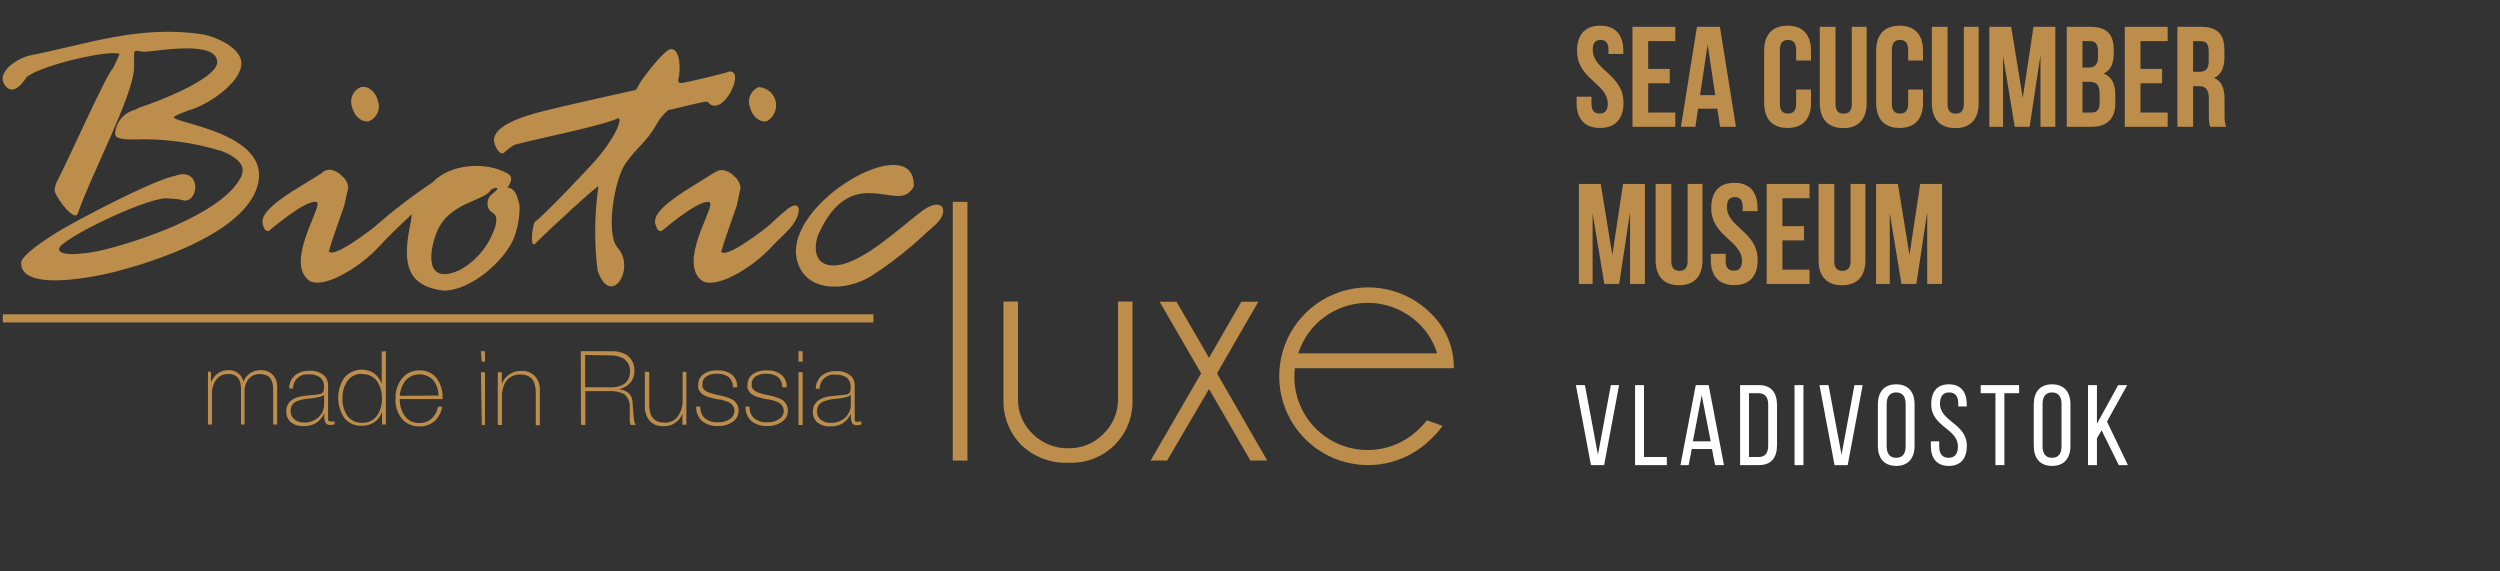 <?xml version="1.0" encoding="UTF-8"?> <svg xmlns="http://www.w3.org/2000/svg" width="175" height="40" viewBox="0 0 175 40" fill="none"><rect x="0" y="0" width="175" height="40" fill="#333333" stroke="none"/><path d="M90.641 25.78C90.617 25.97 90.604 26.161 90.604 26.352C90.6 27.373 90.9 28.372 91.466 29.221C92.033 30.07 92.84 30.731 93.784 31.119C94.728 31.507 95.767 31.604 96.767 31.398C97.766 31.193 98.682 30.693 99.397 29.964C99.572 29.794 99.736 29.613 99.888 29.422L100.979 29.81C100.744 30.147 100.471 30.457 100.166 30.733C99.296 31.604 98.188 32.197 96.981 32.438C95.774 32.678 94.523 32.556 93.386 32.085C92.249 31.614 91.277 30.817 90.593 29.794C89.909 28.771 89.544 27.568 89.544 26.337C89.544 25.106 89.909 23.903 90.593 22.88C91.277 21.857 92.249 21.06 93.386 20.589C94.523 20.119 95.774 19.996 96.981 20.236C98.188 20.477 99.296 21.07 100.166 21.941C100.68 22.437 101.087 23.033 101.363 23.692C101.639 24.35 101.778 25.059 101.771 25.773H90.641V25.78ZM90.838 24.732H100.598C100.366 23.967 99.945 23.271 99.375 22.71C98.898 22.232 98.332 21.852 97.708 21.593C97.084 21.334 96.416 21.2 95.74 21.2C95.065 21.2 94.396 21.334 93.773 21.593C93.149 21.852 92.583 22.232 92.106 22.71C91.543 23.281 91.121 23.976 90.875 24.74L90.838 24.732ZM88.083 21.12L85.219 26.081V26.139V26.191L88.706 32.236H87.527L84.632 27.231L81.701 32.236H80.544L84.046 26.191L84.083 26.139L84.046 26.081L81.174 21.12H82.354L84.632 25.047L86.896 21.12H88.083ZM74.821 32.389C74.215 32.42 73.609 32.328 73.04 32.117C72.471 31.907 71.95 31.583 71.509 31.166C71.101 30.758 70.778 30.272 70.56 29.737C70.343 29.202 70.234 28.629 70.242 28.052V21.105H71.26V27.956C71.255 28.407 71.344 28.854 71.52 29.269C71.697 29.684 71.958 30.058 72.286 30.367C72.616 30.699 73.01 30.96 73.445 31.134C73.88 31.308 74.346 31.391 74.814 31.378C75.265 31.383 75.712 31.296 76.129 31.124C76.546 30.951 76.923 30.696 77.239 30.374C77.565 30.062 77.823 29.687 77.999 29.271C78.174 28.855 78.262 28.408 78.258 27.956V21.105H79.276V28.052C79.287 28.634 79.178 29.213 78.956 29.752C78.734 30.29 78.405 30.778 77.987 31.185C77.57 31.591 77.074 31.908 76.529 32.115C75.984 32.322 75.403 32.416 74.821 32.389V32.389ZM66.695 14.13H67.721V32.243H66.695V14.13Z" fill="#BD8D4B"></path><path d="M0.199 22.285H61.14" stroke="#BD8D4B" stroke-width="0.57" stroke-miterlimit="22.93"></path><path d="M59.529 27.656C59.457 27.719 59.372 27.764 59.28 27.788C59.019 27.859 58.751 27.903 58.481 27.92C58.187 27.938 57.898 28.002 57.624 28.111C57.489 28.163 57.374 28.258 57.296 28.381C57.218 28.503 57.182 28.647 57.192 28.792C57.187 28.903 57.208 29.013 57.253 29.115C57.297 29.216 57.364 29.306 57.448 29.378C57.657 29.54 57.918 29.618 58.181 29.598C58.543 29.608 58.896 29.477 59.163 29.232C59.291 29.114 59.393 28.97 59.461 28.809C59.529 28.649 59.563 28.476 59.558 28.301V27.656H59.529ZM60.291 29.488V29.723C60.194 29.754 60.093 29.768 59.991 29.767C59.928 29.772 59.864 29.762 59.805 29.738C59.746 29.714 59.695 29.676 59.654 29.627C59.582 29.477 59.551 29.31 59.566 29.144V28.961C59.437 29.233 59.237 29.466 58.987 29.635C58.725 29.788 58.425 29.862 58.122 29.847C57.799 29.869 57.479 29.772 57.221 29.576C57.118 29.484 57.035 29.371 56.98 29.245C56.924 29.119 56.897 28.982 56.899 28.843C56.899 28.169 57.375 27.788 58.313 27.715C58.811 27.671 59.119 27.642 59.243 27.612C59.294 27.607 59.342 27.591 59.386 27.564C59.429 27.537 59.465 27.501 59.492 27.459C59.54 27.338 59.558 27.207 59.544 27.078C59.551 26.958 59.532 26.839 59.486 26.728C59.44 26.618 59.37 26.519 59.28 26.44C59.049 26.285 58.773 26.21 58.496 26.228C58.355 26.209 58.212 26.22 58.077 26.261C57.941 26.302 57.816 26.372 57.71 26.466C57.603 26.56 57.518 26.676 57.461 26.805C57.403 26.935 57.374 27.075 57.375 27.217H57.104C57.103 27.044 57.139 26.874 57.209 26.716C57.278 26.559 57.38 26.417 57.507 26.301C57.796 26.073 58.158 25.959 58.525 25.979C58.726 25.961 58.928 25.988 59.118 26.056C59.308 26.124 59.48 26.233 59.624 26.374C59.691 26.457 59.743 26.552 59.778 26.653C59.805 26.738 59.823 26.827 59.83 26.916V29.151C59.83 29.224 59.83 29.276 59.83 29.312C59.825 29.349 59.825 29.386 59.83 29.422C59.844 29.463 59.873 29.497 59.91 29.517C59.961 29.531 60.014 29.531 60.064 29.517C60.133 29.517 60.203 29.508 60.269 29.488H60.291ZM55.895 26.052H56.188V29.752H55.895V26.052ZM55.895 24.586H56.188V25.319H55.895V24.586ZM55.059 27.107H54.759C54.764 26.968 54.737 26.831 54.681 26.704C54.626 26.577 54.542 26.464 54.437 26.374C54.195 26.219 53.91 26.145 53.623 26.162C53.365 26.149 53.11 26.215 52.891 26.352C52.805 26.41 52.735 26.489 52.687 26.581C52.64 26.673 52.617 26.776 52.62 26.88C52.616 26.933 52.616 26.987 52.62 27.041L52.663 27.166C52.683 27.207 52.71 27.244 52.744 27.275L52.839 27.363L52.971 27.437L53.103 27.488L53.257 27.539L53.425 27.583L53.601 27.627L53.777 27.664L54.166 27.752L54.51 27.876C54.634 27.917 54.751 27.979 54.854 28.059C54.935 28.14 55.004 28.231 55.059 28.331C55.123 28.455 55.155 28.593 55.155 28.733C55.156 28.887 55.12 29.039 55.05 29.175C54.98 29.312 54.878 29.429 54.752 29.517C54.443 29.733 54.072 29.838 53.697 29.818C53.297 29.841 52.903 29.716 52.59 29.466C52.453 29.339 52.346 29.183 52.276 29.009C52.207 28.836 52.176 28.649 52.187 28.462H52.473C52.462 28.615 52.486 28.767 52.541 28.909C52.597 29.051 52.684 29.179 52.795 29.283C53.057 29.483 53.382 29.582 53.711 29.561C54.004 29.575 54.294 29.496 54.539 29.334C54.64 29.274 54.723 29.188 54.779 29.085C54.836 28.982 54.864 28.866 54.862 28.748C54.865 28.648 54.84 28.549 54.788 28.462C54.746 28.386 54.692 28.316 54.627 28.257C54.547 28.196 54.458 28.147 54.363 28.111L54.092 28.023L53.806 27.957H53.719L53.514 27.913L53.294 27.862L53.089 27.81L52.876 27.737L52.7 27.642C52.635 27.614 52.577 27.572 52.532 27.517C52.489 27.469 52.45 27.417 52.414 27.363C52.371 27.308 52.34 27.242 52.327 27.173C52.318 27.092 52.318 27.011 52.327 26.931C52.321 26.789 52.352 26.648 52.414 26.52C52.477 26.392 52.57 26.281 52.685 26.198C52.979 26.001 53.329 25.906 53.682 25.927C54.044 25.909 54.4 26.015 54.693 26.228C54.823 26.337 54.925 26.476 54.991 26.633C55.057 26.789 55.086 26.959 55.074 27.129L55.059 27.107ZM51.586 27.107H51.308C51.311 26.969 51.284 26.831 51.228 26.705C51.172 26.578 51.09 26.465 50.986 26.374C50.744 26.219 50.459 26.145 50.172 26.162C49.914 26.149 49.658 26.215 49.44 26.352C49.354 26.41 49.284 26.489 49.236 26.581C49.189 26.673 49.166 26.776 49.168 26.88C49.164 26.933 49.164 26.987 49.168 27.041L49.212 27.166C49.232 27.207 49.259 27.244 49.293 27.275L49.388 27.363L49.52 27.437L49.652 27.488L49.806 27.539L49.974 27.583L50.15 27.627L50.326 27.664L50.715 27.752L51.059 27.876C51.183 27.917 51.3 27.979 51.403 28.059C51.484 28.14 51.553 28.231 51.608 28.331C51.672 28.455 51.704 28.593 51.704 28.733C51.705 28.887 51.669 29.039 51.599 29.175C51.529 29.312 51.426 29.429 51.301 29.517C50.992 29.732 50.621 29.837 50.245 29.818C49.846 29.841 49.452 29.716 49.139 29.466C49.002 29.339 48.895 29.183 48.825 29.009C48.755 28.836 48.725 28.649 48.736 28.462H49.022C49.011 28.615 49.035 28.767 49.09 28.909C49.146 29.051 49.233 29.179 49.344 29.283C49.606 29.483 49.931 29.582 50.26 29.561C50.553 29.575 50.843 29.496 51.088 29.334C51.189 29.274 51.272 29.188 51.328 29.085C51.385 28.982 51.413 28.866 51.411 28.748C51.414 28.648 51.389 28.549 51.337 28.462C51.295 28.386 51.241 28.316 51.176 28.257C51.096 28.196 51.007 28.147 50.912 28.111L50.641 28.023L50.355 27.957H50.267L50.062 27.913L49.843 27.862L49.637 27.81L49.425 27.737L49.249 27.642C49.184 27.614 49.126 27.572 49.081 27.517C49.038 27.469 48.999 27.417 48.963 27.363C48.919 27.308 48.889 27.242 48.875 27.173C48.864 27.093 48.864 27.011 48.875 26.931C48.87 26.789 48.9 26.648 48.963 26.52C49.026 26.392 49.119 26.281 49.234 26.198C49.528 26.001 49.878 25.906 50.231 25.927C50.592 25.909 50.949 26.015 51.242 26.228C51.368 26.34 51.466 26.479 51.528 26.636C51.59 26.792 51.615 26.961 51.601 27.129L51.586 27.107ZM48.047 26.03V29.73H47.769V28.946C47.672 29.216 47.491 29.448 47.252 29.608C47.013 29.768 46.73 29.846 46.443 29.833C46.262 29.846 46.081 29.818 45.912 29.752C45.744 29.686 45.592 29.584 45.468 29.452C45.235 29.157 45.117 28.787 45.138 28.411V26.03H45.446V28.345C45.446 29.173 45.805 29.584 46.523 29.584C46.705 29.594 46.887 29.558 47.051 29.478C47.215 29.399 47.356 29.279 47.461 29.129C47.681 28.808 47.794 28.426 47.784 28.037V26.03H48.047ZM40.962 24.85V27.107H42.515C42.671 27.119 42.828 27.119 42.984 27.107C43.129 27.092 43.272 27.06 43.409 27.012C43.541 26.971 43.664 26.904 43.768 26.814C43.874 26.724 43.956 26.611 44.01 26.484C44.072 26.328 44.102 26.161 44.098 25.993C44.109 25.814 44.072 25.634 43.989 25.474C43.906 25.314 43.782 25.18 43.629 25.084C43.333 24.933 43.002 24.862 42.669 24.879L40.962 24.85ZM40.654 24.586H42.764C43.136 24.565 43.506 24.646 43.834 24.821C44.02 24.942 44.17 25.111 44.271 25.309C44.371 25.507 44.418 25.727 44.406 25.949C44.419 26.259 44.315 26.563 44.113 26.799C43.904 27.032 43.623 27.188 43.314 27.239C43.543 27.262 43.762 27.343 43.951 27.473C44.039 27.54 44.111 27.624 44.166 27.72C44.22 27.815 44.254 27.921 44.267 28.03C44.267 28.184 44.31 28.426 44.325 28.763C44.334 29.008 44.358 29.253 44.398 29.495C44.42 29.583 44.455 29.667 44.501 29.745H44.157C44.118 29.68 44.093 29.607 44.083 29.532C44.083 29.466 44.083 29.364 44.083 29.224C44.083 29.085 44.083 28.931 44.083 28.777C44.083 28.624 44.083 28.514 44.083 28.477C44.092 28.31 44.062 28.143 43.996 27.989C43.93 27.836 43.83 27.699 43.702 27.59C43.371 27.425 43.002 27.351 42.633 27.378H40.977V29.745H40.669L40.654 24.586ZM35.13 26.052V26.88C35.231 26.603 35.418 26.365 35.663 26.201C35.907 26.036 36.198 25.953 36.492 25.964C36.669 25.954 36.846 25.982 37.011 26.045C37.176 26.108 37.327 26.206 37.452 26.33C37.69 26.608 37.811 26.968 37.789 27.334V29.767H37.504V27.466C37.504 26.631 37.145 26.213 36.426 26.213C36.208 26.203 35.99 26.253 35.799 26.359C35.607 26.465 35.449 26.623 35.342 26.814C35.189 27.131 35.119 27.481 35.137 27.832V29.752H34.844V26.052H35.13ZM33.664 26.052H33.95V29.752H33.723L33.664 26.052ZM33.664 24.586H33.95V25.319H33.723L33.664 24.586ZM30.689 27.686C30.698 27.305 30.576 26.933 30.345 26.631C30.22 26.496 30.069 26.388 29.9 26.315C29.732 26.241 29.55 26.203 29.367 26.203C29.183 26.203 29.001 26.241 28.833 26.315C28.665 26.388 28.513 26.496 28.389 26.631C28.15 26.942 28.01 27.317 27.985 27.708L30.689 27.686ZM30.946 28.47C30.894 28.855 30.71 29.21 30.425 29.474C30.132 29.729 29.752 29.862 29.363 29.847C29.133 29.856 28.903 29.813 28.691 29.722C28.48 29.631 28.291 29.493 28.139 29.32C27.819 28.923 27.657 28.422 27.685 27.913C27.662 27.397 27.826 26.889 28.147 26.484C28.293 26.304 28.479 26.16 28.69 26.064C28.901 25.967 29.131 25.92 29.363 25.927C29.593 25.915 29.822 25.958 30.032 26.054C30.241 26.15 30.424 26.295 30.565 26.477C30.85 26.87 30.997 27.347 30.982 27.832V27.935H27.985C27.972 28.358 28.095 28.774 28.337 29.122C28.455 29.282 28.612 29.41 28.792 29.495C28.973 29.579 29.171 29.617 29.37 29.605C29.679 29.615 29.98 29.508 30.213 29.305C30.45 29.084 30.608 28.79 30.66 28.47H30.946ZM25.333 26.169C25.143 26.163 24.955 26.202 24.783 26.282C24.611 26.362 24.461 26.482 24.344 26.631C24.084 26.998 23.956 27.442 23.977 27.891C23.953 28.338 24.082 28.78 24.344 29.144C24.462 29.293 24.614 29.411 24.788 29.49C24.961 29.569 25.15 29.606 25.34 29.598C25.534 29.606 25.728 29.569 25.905 29.489C26.082 29.409 26.237 29.288 26.359 29.137C26.626 28.773 26.758 28.327 26.733 27.876C26.746 27.446 26.623 27.023 26.381 26.667C26.264 26.511 26.111 26.386 25.935 26.303C25.758 26.22 25.564 26.181 25.37 26.191L25.333 26.169ZM27.011 24.586V29.715H26.74V28.807C26.656 29.102 26.476 29.36 26.227 29.54C25.961 29.719 25.646 29.811 25.326 29.803C25.098 29.814 24.871 29.773 24.661 29.683C24.452 29.593 24.265 29.456 24.117 29.283C23.828 28.861 23.673 28.362 23.673 27.851C23.673 27.339 23.828 26.84 24.117 26.418C24.371 26.13 24.72 25.943 25.101 25.891C25.481 25.838 25.868 25.924 26.19 26.132C26.434 26.32 26.617 26.575 26.718 26.865V24.608L27.011 24.586ZM22.688 27.634C22.613 27.697 22.526 27.742 22.431 27.766C22.173 27.837 21.908 27.882 21.64 27.898C21.344 27.917 21.052 27.981 20.776 28.089C20.641 28.142 20.527 28.237 20.449 28.36C20.372 28.482 20.334 28.625 20.343 28.77C20.34 28.881 20.362 28.992 20.407 29.094C20.453 29.195 20.521 29.285 20.607 29.356C20.805 29.512 21.052 29.59 21.303 29.576C21.668 29.586 22.022 29.455 22.292 29.21C22.421 29.092 22.522 28.948 22.591 28.787C22.659 28.627 22.692 28.454 22.688 28.279V27.634ZM23.421 29.466V29.701C23.326 29.732 23.227 29.747 23.128 29.745C23.064 29.752 23 29.743 22.941 29.719C22.882 29.695 22.83 29.655 22.791 29.605C22.719 29.455 22.688 29.288 22.703 29.122V28.939C22.574 29.212 22.374 29.444 22.124 29.613C21.86 29.766 21.557 29.84 21.252 29.825C20.931 29.846 20.613 29.749 20.358 29.554C20.255 29.462 20.172 29.349 20.117 29.223C20.061 29.096 20.033 28.96 20.035 28.821C20.035 28.147 20.504 27.766 21.45 27.693C21.948 27.649 22.256 27.62 22.373 27.59C22.424 27.585 22.474 27.569 22.518 27.542C22.562 27.515 22.601 27.48 22.629 27.437C22.673 27.315 22.69 27.185 22.681 27.056C22.687 26.936 22.666 26.816 22.619 26.705C22.572 26.595 22.5 26.497 22.41 26.418C22.181 26.263 21.908 26.188 21.633 26.206C21.492 26.187 21.349 26.198 21.214 26.239C21.078 26.281 20.953 26.35 20.846 26.444C20.74 26.538 20.655 26.654 20.597 26.783C20.54 26.913 20.51 27.053 20.512 27.195H20.241C20.238 27.022 20.273 26.851 20.343 26.693C20.412 26.535 20.515 26.394 20.644 26.279C20.932 26.05 21.294 25.936 21.662 25.956C21.862 25.94 22.063 25.967 22.251 26.035C22.44 26.103 22.611 26.212 22.754 26.352C22.825 26.433 22.877 26.528 22.908 26.631C22.937 26.716 22.956 26.805 22.966 26.894V29.129C22.962 29.183 22.962 29.237 22.966 29.29C22.958 29.327 22.958 29.364 22.966 29.4C22.981 29.441 23.009 29.475 23.047 29.495C23.097 29.509 23.15 29.509 23.201 29.495C23.288 29.511 23.378 29.508 23.465 29.488L23.421 29.466ZM14.767 26.03V26.762C14.864 26.52 15.023 26.307 15.229 26.147C15.441 25.991 15.698 25.909 15.961 25.913C16.207 25.893 16.452 25.963 16.65 26.11C16.848 26.256 16.986 26.47 17.039 26.711C17.131 26.471 17.295 26.265 17.509 26.122C17.723 25.979 17.976 25.906 18.233 25.913C18.392 25.903 18.552 25.927 18.701 25.984C18.85 26.041 18.985 26.129 19.098 26.242C19.31 26.479 19.42 26.789 19.405 27.107V29.715H19.119V27.217C19.119 26.528 18.805 26.184 18.182 26.184C18.046 26.18 17.911 26.204 17.785 26.255C17.659 26.305 17.545 26.381 17.449 26.477C17.216 26.74 17.098 27.086 17.119 27.437V29.715H16.87V27.268C16.881 27.048 16.846 26.829 16.767 26.623C16.696 26.478 16.582 26.358 16.441 26.279C16.299 26.201 16.137 26.167 15.976 26.184C15.818 26.176 15.66 26.207 15.516 26.273C15.372 26.339 15.245 26.439 15.148 26.565C14.927 26.868 14.819 27.238 14.84 27.612V29.715H14.555V26.015L14.767 26.03Z" fill="#BD8D4B"></path><path d="M50.03 12.086C50.166 11.976 50.332 11.912 50.507 11.903C50.843 11.927 51.157 12.079 51.386 12.328C51.513 12.427 51.619 12.55 51.697 12.692C51.775 12.833 51.824 12.988 51.84 13.148L51.598 14.284C51.598 14.431 50.865 16.292 50.484 17.633C50.843 18.006 52.631 16.709 53.628 15.947C53.899 15.735 54.419 15.215 55.093 14.65C56.127 13.844 56.185 15.002 55.262 16.021C54.83 16.497 54.456 16.79 54.097 17.193C52.631 18.812 49.972 20.351 49.07 19.596C47.605 18.351 49.73 14.98 49.73 14.299C49.732 14.275 49.729 14.252 49.721 14.23C49.713 14.207 49.7 14.188 49.683 14.171C49.666 14.155 49.646 14.143 49.623 14.136C49.601 14.129 49.577 14.127 49.554 14.13C48.667 14.13 46.33 16.182 46.293 16.182C46.022 16.182 45.993 16.013 45.89 15.727C45.487 14.599 48.404 13.141 50.023 12.064L50.03 12.086ZM22.568 12.064C22.703 11.953 22.87 11.889 23.044 11.881C23.381 11.905 23.695 12.057 23.923 12.306C24.051 12.405 24.156 12.528 24.235 12.67C24.312 12.811 24.361 12.966 24.378 13.126L24.128 14.262C24.128 14.409 23.396 16.27 23.015 17.611C23.381 17.984 25.169 16.687 26.166 15.925C27.463 14.782 28.837 13.727 30.276 12.767C31.558 11.426 34.064 11.302 35.53 12.145C36.123 12.474 35.478 13.126 35.53 13.134C36.189 13.185 36.262 14.086 36.372 14.379C36.384 15.128 36.26 15.873 36.006 16.578C35.42 18.168 33.016 20.344 31.045 20.344C28.276 19.992 28.18 18.189 28.781 15.405C28.782 15.264 28.802 15.123 28.84 14.988C27.895 15.852 26.927 16.819 26.605 17.186C25.14 18.805 22.48 20.344 21.571 19.589C20.106 18.343 22.231 14.973 22.231 14.291C22.235 14.268 22.233 14.245 22.226 14.223C22.219 14.2 22.206 14.18 22.19 14.164C22.173 14.147 22.153 14.135 22.131 14.128C22.109 14.121 22.085 14.119 22.062 14.123C21.176 14.123 18.831 16.174 18.802 16.174C18.531 16.174 18.494 16.006 18.399 15.72C18.04 14.599 20.956 13.141 22.575 12.086L22.568 12.064ZM63.967 12.958C63.967 13.119 63.842 13.302 63.586 13.507C62.42 14.445 59.482 11.668 57.336 16.299C56.889 17.274 56.954 18.798 58.669 18.556C60.567 18.285 63.029 15.889 64.611 14.724C65.403 14.145 65.996 14.247 66.025 14.724C66.025 15.456 65.234 15.896 64.714 16.416C63.548 17.503 62.288 18.484 60.948 19.347C59.27 20.373 56.346 20.556 55.782 18.168C54.852 14.211 63.967 9.001 63.967 12.958ZM1.48 18.409C1.48 18.043 2.264 17.354 3.832 16.358C5.21 15.486 10.844 12.547 12.244 12.313C14.046 11.646 13.988 14.042 12.925 14.042C12.594 13.949 12.251 13.905 11.907 13.91C10.859 13.515 4.133 16.753 4.133 17.42C4.133 18.087 6.499 17.662 6.976 17.552C9.459 16.988 15.416 15.061 16.831 12.467C17.19 11.807 16.992 11.163 15.526 10.576C13.511 9.957 11.405 9.682 9.298 9.763C8.47 9.763 8.06 9.646 8.06 9.404C8.071 9.016 8.205 8.642 8.444 8.336C8.682 8.03 9.013 7.809 9.386 7.704C9.516 7.664 9.64 7.605 9.753 7.528C10.983 7.147 15.204 5.513 15.204 4.356C15.204 2.751 10.808 3.623 10.119 3.623C9.965 3.623 9.812 3.6 9.665 3.557H9.599C9.459 3.557 9.386 3.608 9.386 3.704C9.386 4.18 9.386 4.524 9.386 4.773C9.298 6.752 6.404 12.181 5.459 14.907C5.425 15.024 5.366 15.083 5.283 15.083C4.829 15.083 3.818 13.654 3.818 13.295C3.853 13.018 3.946 12.751 4.089 12.511C4.777 11.185 7.51 5.088 7.869 4.839C8.061 4.492 8.23 4.132 8.375 3.762H8.302C7.569 3.506 3.099 4.495 1.883 5.374C1.583 5.836 0.982 6.656 0.418 6.063C-0.44 5.066 1.312 4.019 2.169 3.865C6.074 3.095 9.76 1.74 14.134 2.399C15.036 2.531 16.897 3.33 16.897 4.429C16.897 5.836 14.405 7.426 13.196 7.726C12.515 7.983 12.171 8.144 12.171 8.202C12.171 8.642 19.051 9.316 18.032 12.987C17.014 16.658 9.386 18.761 7.159 19.23C4.133 19.838 1.48 19.875 1.48 18.409ZM32.093 18.951C33.204 18.37 34.068 17.407 34.526 16.24C34.664 15.965 34.739 15.662 34.746 15.354C34.745 15.252 34.717 15.153 34.662 15.067C34.608 14.982 34.53 14.913 34.438 14.87C34.33 14.795 34.245 14.692 34.191 14.572C34.136 14.452 34.116 14.32 34.13 14.189C34.135 14.067 34.168 13.948 34.227 13.842C34.285 13.735 34.367 13.643 34.467 13.573C34.694 13.383 34.812 13.273 34.812 13.229C34.813 13.217 34.811 13.205 34.807 13.194C34.803 13.183 34.797 13.173 34.788 13.164C34.78 13.156 34.77 13.149 34.759 13.145C34.747 13.141 34.736 13.14 34.724 13.141C34.608 13.171 34.496 13.21 34.387 13.258C33.991 14.094 31.353 14.108 30.532 16.358C29.976 17.838 29.858 19.897 32.071 18.951H32.093ZM44.432 6.319C44.505 6.319 44.608 6.18 44.74 5.902C44.872 5.623 46.498 3.432 46.982 3.432C47.663 3.432 47.642 5.066 47.48 5.543C47.472 5.594 47.472 5.646 47.48 5.697C47.48 5.777 47.561 5.806 47.73 5.806C47.898 5.806 50.756 5.14 51.049 5.008H51.107C52.192 5.008 50.507 8.386 49.525 7.118C49.525 7.118 49.525 7.118 49.466 7.118C49.114 7.118 47.327 7.602 46.77 7.712C46.417 8.004 46.128 8.366 45.92 8.774C45.187 10.027 44.564 10.313 43.78 11.456C42.996 12.599 42.388 16.343 43.216 17.317C44.557 18.783 42.74 21.641 41.824 18.907C41.59 16.959 41.613 14.989 41.89 13.046C41.89 12.899 38.292 16.197 37.493 17.032C37.46 17.072 37.413 17.098 37.361 17.105C37.09 17.105 37.325 15.574 37.449 15.515C37.882 15.288 41.289 11.698 41.78 11.119C42.271 10.54 43.311 9.184 43.377 8.386C43.353 8.343 43.323 8.304 43.289 8.268C42.19 8.803 37.764 9.661 36.013 10.137C35.733 10.305 35.472 10.504 35.237 10.73H35.119C35.017 10.73 34.907 10.628 34.775 10.408C34.66 10.232 34.592 10.031 34.577 9.822C34.577 8.855 36.284 8.21 38.153 7.748C39.281 7.455 44.381 6.319 44.41 6.319H44.432ZM53.115 6.1C53.391 6.112 53.655 6.215 53.868 6.391C54.081 6.567 54.231 6.807 54.295 7.076C54.36 7.344 54.335 7.626 54.225 7.88C54.116 8.133 53.926 8.344 53.687 8.481C53.188 8.598 52.653 8.159 52.499 7.506C52.397 7.241 52.401 6.946 52.512 6.683C52.623 6.421 52.831 6.211 53.093 6.1H53.115ZM25.272 6.1C25.77 5.982 26.297 6.415 26.459 7.074C26.556 7.344 26.545 7.64 26.429 7.902C26.313 8.164 26.101 8.372 25.836 8.481C25.337 8.598 24.81 8.159 24.649 7.506C24.548 7.241 24.553 6.946 24.664 6.684C24.774 6.422 24.982 6.213 25.242 6.1H25.272Z" fill="#BD8D4B"></path><path d="M110.312 26.958L111.368 32.558H112.288L113.336 26.958H112.76L111.856 31.83L110.944 26.958H110.312ZM116.679 32.558V31.99H115.079V26.958H114.455V32.558H116.679ZM119.839 31.43L120.055 32.558H120.679L119.607 26.958H118.703L117.631 32.558H118.207L118.423 31.43H119.839ZM119.119 27.662L119.751 30.894H118.503L119.119 27.662ZM121.806 26.958V32.558H123.118C123.99 32.558 124.39 32.03 124.39 31.174V28.35C124.39 27.486 123.99 26.958 123.118 26.958H121.806ZM122.43 31.99V27.526H123.102C123.558 27.526 123.774 27.806 123.774 28.318V31.198C123.774 31.71 123.558 31.99 123.11 31.99H122.43ZM125.617 26.958V32.558H126.241V26.958H125.617ZM127.363 26.958L128.419 32.558H129.339L130.387 26.958H129.811L128.907 31.83L127.995 26.958H127.363ZM131.451 31.206C131.451 32.054 131.875 32.614 132.731 32.614C133.595 32.614 134.019 32.054 134.019 31.206V28.31C134.019 27.454 133.595 26.902 132.731 26.902C131.875 26.902 131.451 27.454 131.451 28.31V31.206ZM132.067 28.278C132.067 27.774 132.283 27.47 132.731 27.47C133.187 27.47 133.395 27.774 133.395 28.278V31.238C133.395 31.75 133.187 32.046 132.731 32.046C132.283 32.046 132.067 31.75 132.067 31.238V28.278ZM136.424 26.902C135.584 26.902 135.184 27.438 135.184 28.302C135.184 29.878 137.056 29.998 137.056 31.246C137.056 31.75 136.848 32.046 136.4 32.046C135.952 32.046 135.744 31.75 135.744 31.246V30.894H135.16V31.214C135.16 32.062 135.56 32.614 136.416 32.614C137.272 32.614 137.68 32.062 137.68 31.214C137.68 29.638 135.8 29.518 135.8 28.262C135.8 27.766 135.992 27.47 136.44 27.47C136.888 27.47 137.08 27.766 137.08 28.27V28.454H137.672V28.302C137.672 27.454 137.272 26.902 136.424 26.902ZM140.305 32.558V27.526H141.337V26.958H138.649V27.526H139.681V32.558H140.305ZM142.363 31.206C142.363 32.054 142.787 32.614 143.643 32.614C144.507 32.614 144.931 32.054 144.931 31.206V28.31C144.931 27.454 144.507 26.902 143.643 26.902C142.787 26.902 142.363 27.454 142.363 28.31V31.206ZM142.979 28.278C142.979 27.774 143.195 27.47 143.643 27.47C144.099 27.47 144.307 27.774 144.307 28.278V31.238C144.307 31.75 144.099 32.046 143.643 32.046C143.195 32.046 142.979 31.75 142.979 31.238V28.278ZM148.313 32.558H148.953L147.489 29.51L148.905 26.958H148.273L146.785 29.662V26.958H146.161V32.558H146.785V30.678L147.113 30.126L148.313 32.558Z" fill="white"></path><path d="M110.393 3.557C110.393 5.557 112.543 5.827 112.543 7.267C112.543 7.767 112.323 7.947 111.973 7.947C111.623 7.947 111.403 7.767 111.403 7.267V6.767H110.363V7.197C110.363 8.317 110.923 8.957 112.003 8.957C113.083 8.957 113.643 8.317 113.643 7.197C113.643 5.197 111.493 4.927 111.493 3.487C111.493 2.987 111.693 2.797 112.043 2.797C112.393 2.797 112.593 2.987 112.593 3.487V3.777H113.633V3.557C113.633 2.437 113.083 1.797 112.013 1.797C110.943 1.797 110.393 2.437 110.393 3.557ZM115.373 2.877H117.273V1.877H114.273V8.877H117.273V7.877H115.373V5.827H116.883V4.827H115.373V2.877ZM120.395 1.877H118.785L117.665 8.877H118.675L118.865 7.607H120.215L120.405 8.877H121.515L120.395 1.877ZM119.535 3.117L120.065 6.657H119.005L119.535 3.117ZM125.73 6.267V7.267C125.73 7.767 125.51 7.947 125.16 7.947C124.81 7.947 124.59 7.767 124.59 7.267V3.487C124.59 2.987 124.81 2.797 125.16 2.797C125.51 2.797 125.73 2.987 125.73 3.487V4.237H126.77V3.557C126.77 2.437 126.21 1.797 125.13 1.797C124.05 1.797 123.49 2.437 123.49 3.557V7.197C123.49 8.317 124.05 8.957 125.13 8.957C126.21 8.957 126.77 8.317 126.77 7.197V6.267H125.73ZM127.387 1.877V7.207C127.387 8.327 127.947 8.967 129.027 8.967C130.107 8.967 130.667 8.327 130.667 7.207V1.877H129.627V7.277C129.627 7.777 129.407 7.957 129.057 7.957C128.707 7.957 128.487 7.777 128.487 7.277V1.877H127.387ZM133.571 6.267V7.267C133.571 7.767 133.351 7.947 133.001 7.947C132.651 7.947 132.431 7.767 132.431 7.267V3.487C132.431 2.987 132.651 2.797 133.001 2.797C133.351 2.797 133.571 2.987 133.571 3.487V4.237H134.611V3.557C134.611 2.437 134.051 1.797 132.971 1.797C131.891 1.797 131.331 2.437 131.331 3.557V7.197C131.331 8.317 131.891 8.957 132.971 8.957C134.051 8.957 134.611 8.317 134.611 7.197V6.267H133.571ZM135.229 1.877V7.207C135.229 8.327 135.789 8.967 136.869 8.967C137.949 8.967 138.509 8.327 138.509 7.207V1.877H137.469V7.277C137.469 7.777 137.249 7.957 136.899 7.957C136.549 7.957 136.329 7.777 136.329 7.277V1.877H135.229ZM140.783 1.877H139.253V8.877H140.213V3.927L141.033 8.877H142.073L142.833 3.857V8.877H143.873V1.877H142.343L141.593 6.847L140.783 1.877ZM146.333 1.877H144.673V8.877H146.403C147.503 8.877 148.073 8.297 148.073 7.217V6.647C148.073 5.907 147.843 5.377 147.253 5.147C147.743 4.917 147.963 4.457 147.963 3.737V3.487C147.963 2.407 147.473 1.877 146.333 1.877ZM146.263 5.727C146.763 5.727 146.973 5.927 146.973 6.577V7.187C146.973 7.707 146.773 7.877 146.403 7.877H145.773V5.727H146.263ZM146.303 2.877C146.693 2.877 146.863 3.097 146.863 3.597V3.987C146.863 4.547 146.613 4.727 146.203 4.727H145.773V2.877H146.303ZM149.836 2.877H151.736V1.877H148.736V8.877H151.736V7.877H149.836V5.827H151.346V4.827H149.836V2.877ZM155.838 8.877C155.728 8.617 155.718 8.367 155.718 8.027V6.947C155.718 6.217 155.538 5.687 154.988 5.457C155.478 5.227 155.708 4.757 155.708 4.037V3.487C155.708 2.407 155.218 1.877 154.078 1.877H152.418V8.877H153.518V6.027H153.898C154.398 6.027 154.618 6.267 154.618 6.917V8.017C154.618 8.587 154.658 8.697 154.718 8.877H155.838ZM154.048 2.877C154.438 2.877 154.608 3.097 154.608 3.597V4.287C154.608 4.847 154.358 5.027 153.948 5.027H153.518V2.877H154.048ZM112.053 12.877H110.523V19.877H111.483V14.927L112.303 19.877H113.343L114.103 14.857V19.877H115.143V12.877H113.613L112.863 17.847L112.053 12.877ZM115.893 12.877V18.207C115.893 19.327 116.453 19.967 117.533 19.967C118.613 19.967 119.173 19.327 119.173 18.207V12.877H118.133V18.277C118.133 18.777 117.913 18.957 117.563 18.957C117.213 18.957 116.993 18.777 116.993 18.277V12.877H115.893ZM119.787 14.557C119.787 16.557 121.937 16.827 121.937 18.267C121.937 18.767 121.717 18.947 121.367 18.947C121.017 18.947 120.797 18.767 120.797 18.267V17.767H119.757V18.197C119.757 19.317 120.317 19.957 121.397 19.957C122.477 19.957 123.037 19.317 123.037 18.197C123.037 16.197 120.887 15.927 120.887 14.487C120.887 13.987 121.087 13.797 121.437 13.797C121.787 13.797 121.987 13.987 121.987 14.487V14.777H123.027V14.557C123.027 13.437 122.477 12.797 121.407 12.797C120.337 12.797 119.787 13.437 119.787 14.557ZM124.768 13.877H126.668V12.877H123.668V19.877H126.668V18.877H124.768V16.827H126.278V15.827H124.768V13.877ZM127.299 12.877V18.207C127.299 19.327 127.859 19.967 128.939 19.967C130.019 19.967 130.579 19.327 130.579 18.207V12.877H129.539V18.277C129.539 18.777 129.319 18.957 128.969 18.957C128.619 18.957 128.399 18.777 128.399 18.277V12.877H127.299ZM132.854 12.877H131.324V19.877H132.284V14.927L133.104 19.877H134.144L134.904 14.857V19.877H135.944V12.877H134.414L133.664 17.847L132.854 12.877Z" fill="#BD8D4B"></path></svg> 